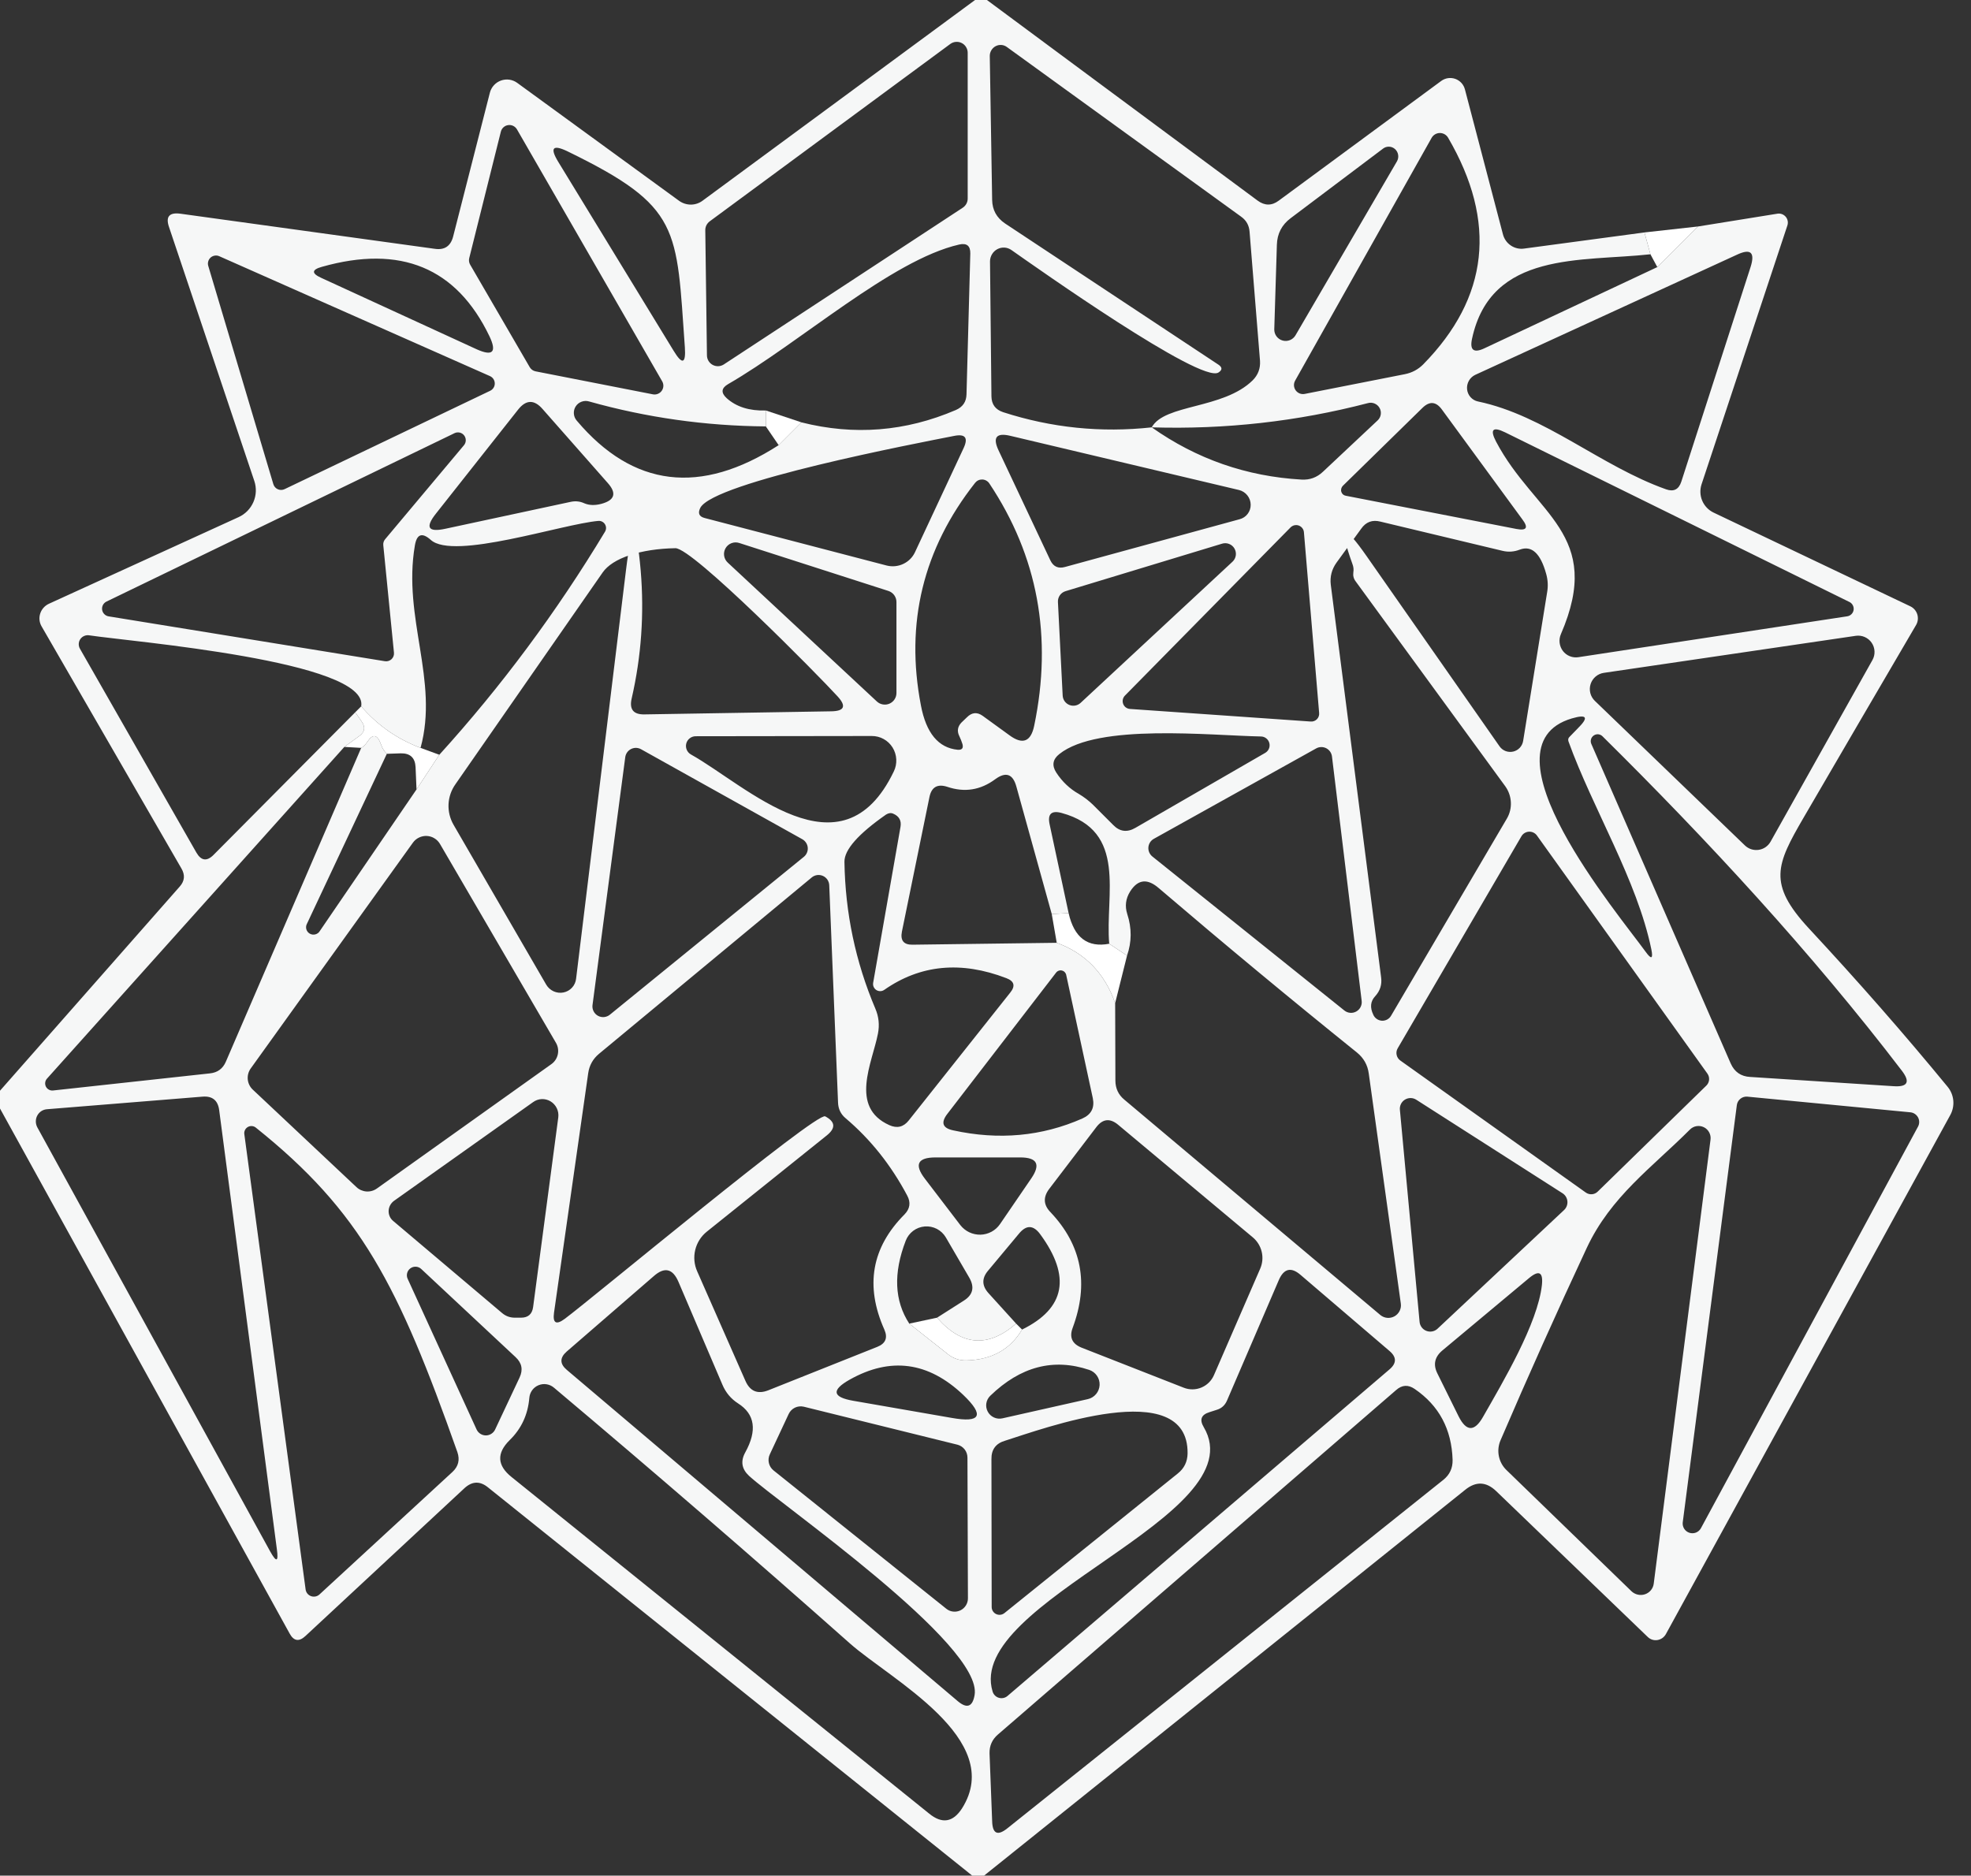 <svg width="83" height="79" viewBox="0 0 83 79" fill="none" xmlns="http://www.w3.org/2000/svg">
<rect x="0" y="0" width="83" height="79" fill="#333333" stroke="none"/>
<g clip-path="url(#clip0_2_7)">
<path d="M41.06 0H41.56L52.96 8.45C53.26 8.67 53.557 8.67 53.85 8.45L60.69 3.41C60.775 3.348 60.873 3.307 60.977 3.292C61.081 3.277 61.187 3.288 61.286 3.323C61.385 3.359 61.473 3.418 61.544 3.496C61.614 3.574 61.664 3.668 61.69 3.77L63.29 9.87C63.34 10.063 63.458 10.231 63.623 10.341C63.787 10.452 63.985 10.498 64.18 10.47L69.25 9.79L69.5 10.71C66.59 11.03 62.79 10.56 61.99 14.26C61.883 14.747 62.057 14.883 62.51 14.67L69.79 11.25L71.5 9.54L74.85 9C74.914 8.99 74.979 8.997 75.04 9.019C75.1 9.042 75.154 9.079 75.196 9.128C75.238 9.177 75.267 9.236 75.28 9.3C75.293 9.363 75.289 9.428 75.27 9.49L71.65 20.41C71.579 20.635 71.591 20.878 71.684 21.095C71.778 21.312 71.947 21.488 72.16 21.59L80.45 25.54C80.519 25.574 80.58 25.621 80.629 25.679C80.679 25.737 80.716 25.805 80.739 25.878C80.761 25.951 80.768 26.028 80.76 26.104C80.752 26.18 80.728 26.254 80.69 26.32C79.117 29.007 77.537 31.713 75.95 34.44C74.8 36.42 74.43 37.22 76.17 39.1C78.27 41.36 80.22 43.587 82.02 45.78C82.153 45.943 82.234 46.142 82.254 46.352C82.274 46.562 82.231 46.773 82.13 46.96L70.15 68.83C70.113 68.895 70.062 68.952 70.001 68.995C69.939 69.038 69.869 69.066 69.796 69.078C69.722 69.09 69.647 69.084 69.577 69.062C69.507 69.04 69.443 69.001 69.39 68.95L63.01 62.81C62.59 62.403 62.153 62.383 61.7 62.75L41.44 79H40.94L20.54 62.64C20.207 62.373 19.88 62.387 19.56 62.68L12.86 68.91C12.593 69.157 12.373 69.123 12.2 68.81L0 46.69V45.94L7.57 37.34C7.777 37.107 7.8 36.853 7.64 36.58L1.75 26.38C1.703 26.299 1.674 26.209 1.664 26.116C1.654 26.023 1.665 25.929 1.694 25.84C1.723 25.75 1.771 25.667 1.834 25.597C1.897 25.526 1.974 25.47 2.06 25.43L10.05 21.78C10.328 21.653 10.549 21.427 10.671 21.146C10.793 20.866 10.807 20.55 10.71 20.26L7.12 9.57C6.967 9.13 7.123 8.94 7.59 9L18.31 10.48C18.717 10.54 18.973 10.37 19.08 9.97L20.63 3.9C20.661 3.784 20.719 3.677 20.801 3.588C20.882 3.5 20.984 3.432 21.097 3.392C21.21 3.352 21.332 3.339 21.451 3.356C21.57 3.374 21.683 3.419 21.78 3.49L28.6 8.46C28.746 8.564 28.921 8.619 29.099 8.618C29.277 8.616 29.449 8.557 29.59 8.45L41.06 0ZM40.75 2.22C40.75 2.135 40.726 2.053 40.681 1.981C40.637 1.909 40.573 1.85 40.498 1.812C40.422 1.774 40.338 1.757 40.254 1.764C40.169 1.771 40.089 1.8 40.02 1.85L29.89 9.32C29.83 9.363 29.782 9.421 29.748 9.487C29.715 9.553 29.699 9.626 29.7 9.7L29.77 14.97C29.771 15.052 29.794 15.133 29.837 15.203C29.88 15.273 29.94 15.331 30.013 15.37C30.085 15.408 30.167 15.427 30.249 15.424C30.331 15.42 30.411 15.395 30.48 15.35L40.54 8.75C40.605 8.708 40.658 8.65 40.695 8.582C40.732 8.514 40.751 8.437 40.75 8.36V2.22ZM48.5 18C50.387 19.333 52.49 20.067 54.81 20.2C55.157 20.22 55.457 20.11 55.71 19.87L58.01 17.71C58.081 17.645 58.129 17.557 58.144 17.461C58.159 17.365 58.142 17.267 58.094 17.183C58.047 17.098 57.972 17.032 57.882 16.995C57.793 16.958 57.693 16.953 57.6 16.98C54.633 17.753 51.6 18.093 48.5 18C49.04 17.01 51.51 17.24 52.75 16.02C52.977 15.793 53.08 15.52 53.06 15.2L52.62 9.76C52.6 9.493 52.483 9.283 52.27 9.13L42.4 1.98C42.333 1.93 42.253 1.9 42.169 1.894C42.086 1.888 42.002 1.905 41.927 1.945C41.853 1.984 41.79 2.044 41.746 2.117C41.702 2.191 41.679 2.275 41.68 2.36L41.78 8.42C41.787 8.84 41.967 9.17 42.32 9.41L51.31 15.36C51.477 15.473 51.477 15.583 51.31 15.69C50.57 16.17 43.66 11.28 42.59 10.53C42.505 10.47 42.404 10.435 42.3 10.428C42.196 10.422 42.092 10.445 41.999 10.494C41.906 10.544 41.828 10.618 41.774 10.709C41.719 10.8 41.69 10.904 41.69 11.01L41.75 16.7C41.757 17.033 41.92 17.253 42.24 17.36C44.28 18.02 46.367 18.233 48.5 18ZM27.5 16.61C27.569 16.622 27.639 16.615 27.703 16.588C27.768 16.562 27.824 16.519 27.864 16.462C27.905 16.406 27.929 16.339 27.934 16.27C27.938 16.201 27.923 16.131 27.89 16.07L21.77 5.45C21.733 5.386 21.677 5.335 21.611 5.302C21.544 5.27 21.469 5.259 21.396 5.27C21.323 5.28 21.255 5.313 21.2 5.363C21.145 5.413 21.107 5.478 21.09 5.55L19.76 10.87C19.736 10.965 19.75 11.066 19.8 11.15L22.31 15.47C22.336 15.513 22.371 15.551 22.412 15.58C22.454 15.609 22.5 15.63 22.55 15.64L27.5 16.61ZM60.29 5.8L54.54 16.03C54.504 16.094 54.486 16.167 54.49 16.24C54.495 16.313 54.52 16.384 54.563 16.443C54.607 16.502 54.666 16.548 54.735 16.574C54.803 16.6 54.878 16.605 54.95 16.59L59.16 15.76C59.46 15.7 59.717 15.563 59.93 15.35C62.697 12.53 63.047 9.347 60.98 5.8C60.945 5.74 60.894 5.69 60.834 5.655C60.773 5.621 60.705 5.602 60.635 5.602C60.565 5.602 60.497 5.621 60.436 5.655C60.376 5.69 60.325 5.74 60.29 5.8ZM58.83 6.79C58.875 6.708 58.892 6.612 58.876 6.519C58.861 6.426 58.814 6.342 58.745 6.279C58.676 6.217 58.588 6.181 58.496 6.178C58.404 6.174 58.313 6.203 58.24 6.26L54.35 9.19C53.977 9.47 53.783 9.843 53.77 10.31L53.66 13.88C53.66 13.985 53.694 14.087 53.757 14.17C53.821 14.254 53.909 14.314 54.01 14.342C54.111 14.371 54.218 14.365 54.316 14.327C54.413 14.289 54.495 14.22 54.55 14.13L58.83 6.79ZM28.84 14.63C28.48 9.6 28.69 8.71 23.91 6.38C23.277 6.073 23.143 6.22 23.51 6.82L28.37 14.78C28.73 15.373 28.887 15.323 28.84 14.63ZM32.25 17.29V17.96C29.71 17.94 27.23 17.59 24.81 16.91C24.706 16.878 24.594 16.881 24.492 16.919C24.389 16.956 24.302 17.026 24.243 17.118C24.184 17.21 24.157 17.318 24.166 17.427C24.174 17.535 24.218 17.639 24.29 17.72C26.663 20.527 29.497 20.87 32.79 18.75L33.75 17.79C35.97 18.35 38.137 18.177 40.25 17.27C40.543 17.143 40.693 16.923 40.7 16.61L40.86 10.68C40.867 10.353 40.71 10.227 40.39 10.3C37.55 10.95 33.69 14.43 30.66 16.18C30.373 16.347 30.353 16.543 30.6 16.77C31.007 17.137 31.557 17.31 32.25 17.29ZM62.24 16.91C65.06 17.5 67.4 19.63 70.16 20.61C70.48 20.723 70.693 20.617 70.8 20.29L73.72 11.24C73.913 10.627 73.72 10.457 73.14 10.73L62.12 15.79C62.008 15.844 61.914 15.932 61.853 16.042C61.792 16.151 61.767 16.276 61.78 16.4C61.793 16.523 61.845 16.639 61.927 16.73C62.01 16.822 62.119 16.885 62.24 16.91ZM20.64 16.46C20.699 16.432 20.749 16.388 20.784 16.332C20.819 16.277 20.837 16.212 20.835 16.147C20.834 16.081 20.814 16.017 20.778 15.963C20.741 15.909 20.69 15.866 20.63 15.84L9.23 10.79C9.171 10.764 9.105 10.756 9.041 10.767C8.977 10.777 8.918 10.806 8.869 10.848C8.821 10.892 8.786 10.947 8.769 11.01C8.751 11.072 8.751 11.138 8.77 11.2L11.51 20.39C11.524 20.438 11.548 20.483 11.581 20.52C11.614 20.558 11.655 20.588 11.701 20.608C11.746 20.628 11.796 20.638 11.846 20.636C11.896 20.635 11.945 20.622 11.99 20.6L20.64 16.46ZM13.52 11.7L20.07 14.71C20.75 15.017 20.93 14.833 20.61 14.16C19.223 11.273 16.87 10.3 13.55 11.24C13.123 11.36 13.113 11.513 13.52 11.7ZM24.61 21.2C24.817 21.287 25.057 21.293 25.33 21.22C25.89 21.067 25.977 20.773 25.59 20.34L22.85 17.23C22.497 16.823 22.153 16.83 21.82 17.25L18.36 21.63C17.893 22.217 18.027 22.43 18.76 22.27L24.02 21.14C24.227 21.093 24.423 21.113 24.61 21.2ZM56.55 20.46C56.517 20.492 56.494 20.533 56.482 20.578C56.47 20.622 56.47 20.669 56.483 20.712C56.495 20.756 56.519 20.794 56.552 20.824C56.585 20.854 56.626 20.873 56.67 20.88L63.86 22.28C64.287 22.36 64.37 22.227 64.11 21.88L60.72 17.25C60.473 16.91 60.2 16.887 59.9 17.18L56.55 20.46ZM63 18.6C64.63 21.69 67.56 22.48 65.73 26.71C65.68 26.825 65.662 26.952 65.677 27.077C65.692 27.201 65.74 27.32 65.815 27.419C65.891 27.518 65.992 27.595 66.107 27.64C66.222 27.686 66.348 27.7 66.47 27.68L77.78 25.96C77.849 25.951 77.914 25.92 77.964 25.871C78.014 25.822 78.047 25.758 78.057 25.689C78.067 25.62 78.054 25.549 78.02 25.488C77.987 25.427 77.934 25.378 77.87 25.35L63.38 18.21C62.86 17.957 62.733 18.087 63 18.6ZM4.48 25.34C4.418 25.371 4.367 25.421 4.335 25.482C4.303 25.544 4.291 25.614 4.301 25.683C4.311 25.751 4.342 25.815 4.391 25.865C4.439 25.915 4.502 25.948 4.57 25.96L16.21 27.85C16.26 27.858 16.311 27.854 16.359 27.839C16.408 27.824 16.452 27.798 16.489 27.764C16.525 27.729 16.554 27.686 16.571 27.639C16.589 27.591 16.595 27.54 16.59 27.49L16.14 22.96C16.136 22.915 16.14 22.87 16.154 22.827C16.168 22.784 16.19 22.744 16.22 22.71L19.54 18.75C19.587 18.692 19.613 18.621 19.614 18.547C19.615 18.472 19.591 18.4 19.546 18.341C19.501 18.282 19.438 18.24 19.366 18.222C19.294 18.203 19.218 18.21 19.15 18.24L4.48 25.34ZM29.68 21.82L37.34 23.82C37.574 23.878 37.82 23.855 38.037 23.752C38.255 23.65 38.429 23.476 38.53 23.26L40.58 18.87C40.78 18.437 40.647 18.267 40.18 18.36C38.61 18.67 30.06 20.3 29.49 21.39C29.377 21.617 29.44 21.76 29.68 21.82ZM52.2 21.87C52.336 21.835 52.456 21.756 52.54 21.644C52.625 21.533 52.67 21.396 52.667 21.255C52.665 21.114 52.616 20.977 52.528 20.866C52.44 20.754 52.317 20.675 52.18 20.64L42.56 18.36C41.96 18.213 41.79 18.417 42.05 18.97L44.23 23.6C44.357 23.867 44.563 23.96 44.85 23.88L52.2 21.87ZM40.49 30.43L40.72 30.21C40.927 30.003 41.147 29.983 41.38 30.15L42.51 30.97C43.063 31.377 43.41 31.243 43.55 30.57C44.33 26.823 43.7 23.42 41.66 20.36C41.627 20.311 41.584 20.271 41.532 20.243C41.481 20.214 41.424 20.198 41.365 20.196C41.306 20.195 41.248 20.206 41.195 20.231C41.142 20.256 41.096 20.294 41.06 20.34C38.873 23.12 38.113 26.243 38.78 29.71C39 30.877 39.517 31.5 40.33 31.58C40.51 31.593 40.577 31.513 40.53 31.34C40.497 31.233 40.453 31.123 40.4 31.01C40.293 30.797 40.323 30.603 40.49 30.43ZM17.71 31.5C16.723 31.127 15.89 30.543 15.21 29.75C15.55 27.84 5.46 27.02 3.76 26.76C3.688 26.748 3.615 26.756 3.548 26.785C3.481 26.813 3.423 26.86 3.382 26.92C3.341 26.98 3.318 27.05 3.316 27.123C3.314 27.196 3.333 27.268 3.37 27.33L8.27 35.91C8.47 36.257 8.71 36.29 8.99 36.01L14.96 30L15.23 30.39C15.397 30.63 15.363 30.833 15.13 31L14.5 31.46L1.98 45.43C1.938 45.475 1.912 45.532 1.904 45.593C1.896 45.654 1.907 45.716 1.935 45.771C1.964 45.825 2.008 45.87 2.063 45.898C2.117 45.927 2.179 45.938 2.24 45.93L8.84 45.21C9.16 45.177 9.383 45.013 9.51 44.72L15.21 31.5C15.297 31.46 15.387 31.37 15.48 31.23C15.707 30.89 15.897 30.937 16.05 31.37C16.103 31.523 16.183 31.65 16.29 31.75L12.93 38.9C12.889 38.972 12.878 39.057 12.899 39.136C12.921 39.216 12.973 39.284 13.045 39.325C13.117 39.366 13.202 39.377 13.281 39.355C13.361 39.334 13.429 39.282 13.47 39.21L17.54 33.25L18.5 31.79C21.113 28.91 23.44 25.777 25.48 22.39C25.507 22.343 25.521 22.289 25.521 22.235C25.52 22.18 25.504 22.127 25.475 22.081C25.447 22.035 25.406 21.997 25.357 21.972C25.309 21.947 25.254 21.936 25.2 21.94C23.68 22.07 19.1 23.61 18.14 22.74C17.773 22.413 17.55 22.493 17.47 22.98C16.95 26.03 18.49 28.65 17.71 31.5ZM57.56 23.44L63.15 31.44C63.213 31.529 63.301 31.596 63.403 31.635C63.505 31.673 63.616 31.68 63.722 31.656C63.828 31.631 63.924 31.576 63.999 31.496C64.073 31.417 64.122 31.317 64.14 31.21L65.15 24.95C65.197 24.69 65.183 24.43 65.11 24.17C64.87 23.303 64.5 22.963 64 23.15C63.76 23.243 63.517 23.26 63.27 23.2L58.13 21.97C57.79 21.883 57.52 21.983 57.32 22.27L56.28 23.7C56.08 23.98 56 24.29 56.04 24.63L58.16 41.17C58.2 41.47 58.117 41.733 57.91 41.96C57.71 42.173 57.683 42.433 57.83 42.74C57.861 42.812 57.912 42.873 57.976 42.917C58.04 42.962 58.115 42.987 58.193 42.992C58.27 42.996 58.348 42.978 58.416 42.941C58.485 42.903 58.541 42.848 58.58 42.78L63.46 34.47C63.579 34.264 63.636 34.027 63.623 33.788C63.611 33.548 63.53 33.317 63.39 33.12L57.09 24.49C57.003 24.377 56.97 24.25 56.99 24.11C57.01 23.99 56.997 23.87 56.95 23.75C56.363 22.117 56.567 22.013 57.56 23.44ZM54.91 22.43C54.907 22.365 54.885 22.303 54.846 22.251C54.808 22.199 54.755 22.159 54.694 22.136C54.634 22.114 54.568 22.11 54.505 22.125C54.442 22.14 54.384 22.173 54.34 22.22L47.37 29.3C47.326 29.345 47.296 29.401 47.283 29.463C47.27 29.524 47.275 29.588 47.297 29.647C47.319 29.706 47.357 29.757 47.407 29.795C47.458 29.832 47.517 29.855 47.58 29.86L55.19 30.39C55.238 30.395 55.287 30.389 55.333 30.372C55.379 30.356 55.42 30.329 55.455 30.295C55.489 30.261 55.516 30.219 55.532 30.173C55.548 30.127 55.555 30.078 55.55 30.03L54.91 22.43ZM35.27 29.33C34.46 28.44 29.16 23.07 28.44 23.09C27.722 23.102 27.057 23.203 26.518 23.383C25.979 23.562 25.586 23.814 25.38 24.11L19.18 33.03C19.004 33.277 18.902 33.57 18.888 33.873C18.874 34.176 18.948 34.477 19.1 34.74L23 41.47C23.072 41.594 23.18 41.693 23.311 41.753C23.442 41.813 23.588 41.83 23.728 41.802C23.868 41.774 23.995 41.703 24.09 41.598C24.186 41.494 24.245 41.361 24.26 41.22L26.36 24.02C26.6 22.04 26.807 22.043 26.98 24.03C27.133 25.85 27.007 27.647 26.6 29.42C26.493 29.88 26.677 30.103 27.15 30.09L35 29.96C35.56 29.953 35.65 29.743 35.27 29.33ZM31.13 22.87C31.023 22.835 30.908 22.838 30.803 22.878C30.698 22.918 30.61 22.993 30.554 23.09C30.497 23.188 30.476 23.301 30.494 23.412C30.511 23.523 30.567 23.625 30.65 23.7L36.93 29.55C37 29.614 37.087 29.656 37.181 29.671C37.274 29.687 37.37 29.675 37.457 29.637C37.544 29.598 37.618 29.536 37.67 29.457C37.722 29.377 37.75 29.285 37.75 29.19V25.36C37.751 25.256 37.718 25.154 37.657 25.069C37.596 24.985 37.509 24.922 37.41 24.89L31.13 22.87ZM44.87 24.9C44.774 24.929 44.691 24.989 44.633 25.07C44.575 25.152 44.546 25.25 44.55 25.35L44.75 29.3C44.755 29.386 44.784 29.468 44.834 29.538C44.885 29.608 44.954 29.662 45.034 29.693C45.114 29.725 45.201 29.733 45.286 29.716C45.37 29.7 45.448 29.659 45.51 29.6L51.9 23.66C51.975 23.591 52.024 23.498 52.04 23.397C52.055 23.296 52.035 23.192 51.984 23.104C51.933 23.015 51.853 22.947 51.758 22.91C51.663 22.873 51.557 22.869 51.46 22.9L44.87 24.9ZM78.85 27.8C78.913 27.688 78.943 27.56 78.937 27.432C78.931 27.303 78.89 27.179 78.817 27.073C78.744 26.966 78.643 26.883 78.525 26.831C78.407 26.779 78.277 26.762 78.15 26.78L67.54 28.34C67.412 28.358 67.292 28.412 67.193 28.496C67.095 28.579 67.021 28.689 66.982 28.811C66.942 28.934 66.938 29.066 66.969 29.191C67.001 29.317 67.067 29.43 67.16 29.52L73.48 35.61C73.556 35.683 73.648 35.738 73.748 35.77C73.849 35.802 73.955 35.81 74.059 35.795C74.164 35.78 74.263 35.74 74.35 35.681C74.436 35.621 74.508 35.542 74.56 35.45L78.85 27.8ZM66.1 31.03L66.44 30.68C66.913 30.213 66.83 30.073 66.19 30.26C62.21 31.44 68.16 38.51 69.3 40.09C69.54 40.423 69.62 40.39 69.54 39.99C68.94 37.07 67.08 34.08 66.05 31.23C66.023 31.15 66.04 31.083 66.1 31.03ZM29.1 31.78C31.44 33.09 35.44 37.08 37.64 32.49C37.717 32.331 37.752 32.155 37.742 31.979C37.733 31.803 37.679 31.632 37.586 31.483C37.493 31.334 37.364 31.211 37.21 31.127C37.057 31.042 36.885 30.999 36.71 31L29.3 31.01C29.209 31.009 29.119 31.039 29.047 31.095C28.974 31.15 28.922 31.228 28.899 31.317C28.876 31.405 28.884 31.499 28.92 31.583C28.956 31.667 29.02 31.736 29.1 31.78ZM46.02 33.89L46.88 34.75C47.153 35.03 47.463 35.07 47.81 34.87L53.28 31.71C53.35 31.669 53.405 31.607 53.436 31.532C53.467 31.458 53.473 31.375 53.452 31.297C53.432 31.218 53.386 31.149 53.323 31.099C53.259 31.049 53.181 31.021 53.1 31.02C50.96 30.98 46.23 30.46 44.61 31.76C44.33 31.98 44.287 32.24 44.48 32.54C44.733 32.927 45.05 33.227 45.43 33.44C45.643 33.567 45.84 33.717 46.02 33.89ZM80.09 45.1C76.31 40.15 71.89 35.37 67.48 31.01C67.432 30.963 67.37 30.934 67.303 30.928C67.236 30.922 67.169 30.94 67.114 30.978C67.059 31.015 67.018 31.071 66.999 31.135C66.98 31.2 66.984 31.268 67.01 31.33L72.88 44.79C73.04 45.15 73.313 45.34 73.7 45.36L79.74 45.75C80.333 45.79 80.45 45.573 80.09 45.1ZM56.09 31.86C56.081 31.788 56.054 31.718 56.012 31.658C55.97 31.598 55.915 31.55 55.85 31.516C55.785 31.483 55.712 31.465 55.639 31.466C55.566 31.467 55.494 31.485 55.43 31.52L48.59 35.33C48.526 35.365 48.471 35.416 48.431 35.477C48.391 35.538 48.367 35.609 48.36 35.681C48.353 35.754 48.364 35.828 48.392 35.896C48.42 35.963 48.464 36.023 48.52 36.07L56.61 42.56C56.68 42.617 56.766 42.652 56.856 42.659C56.946 42.667 57.036 42.648 57.114 42.603C57.193 42.559 57.257 42.492 57.297 42.411C57.337 42.331 57.352 42.239 57.34 42.15L56.09 31.86ZM33.85 36.09C33.907 36.044 33.952 35.985 33.98 35.917C34.009 35.85 34.021 35.777 34.015 35.704C34.009 35.631 33.986 35.561 33.946 35.499C33.907 35.438 33.853 35.386 33.79 35.35L27 31.56C26.936 31.523 26.864 31.503 26.79 31.5C26.716 31.498 26.643 31.514 26.577 31.547C26.511 31.579 26.454 31.628 26.411 31.687C26.368 31.747 26.34 31.817 26.33 31.89L24.95 42.34C24.94 42.429 24.957 42.518 24.998 42.597C25.039 42.677 25.103 42.742 25.181 42.785C25.259 42.828 25.348 42.846 25.437 42.838C25.526 42.83 25.611 42.796 25.68 42.74L33.85 36.09ZM44.5 39.71C45.7 40.15 46.52 40.997 46.96 42.25L46.97 45.51C46.97 45.843 47.097 46.113 47.35 46.32L58.13 55.39C58.212 55.457 58.313 55.498 58.419 55.507C58.524 55.516 58.63 55.493 58.723 55.442C58.815 55.39 58.89 55.312 58.938 55.217C58.986 55.122 59.004 55.015 58.99 54.91L57.64 45.22C57.593 44.86 57.427 44.563 57.14 44.33C54.333 42.07 51.553 39.763 48.8 37.41C48.34 37.01 47.93 37.01 47.59 37.55C47.403 37.85 47.363 38.167 47.47 38.5C47.663 39.093 47.66 39.677 47.46 40.25L46.71 39.75C46.53 37.69 47.5 35 44.7 34.24C44.273 34.127 44.107 34.287 44.2 34.72L45 38.46L44.29 38.5L42.8 33.13C42.653 32.597 42.357 32.493 41.91 32.82C41.29 33.28 40.617 33.387 39.89 33.14C39.477 33.007 39.227 33.15 39.14 33.57L37.98 39.24C37.907 39.613 38.057 39.797 38.43 39.79L44.5 39.71ZM36.77 41.39L37.92 34.83C37.967 34.563 37.863 34.377 37.61 34.27C37.517 34.23 37.417 34.243 37.31 34.31C36.137 35.13 35.553 35.793 35.56 36.3C35.593 38.453 36.027 40.513 36.86 42.48C37.007 42.82 37.043 43.173 36.97 43.54C36.73 44.77 35.76 46.63 37.45 47.39C37.777 47.537 38.05 47.47 38.27 47.19L42.54 41.81C42.767 41.53 42.713 41.327 42.38 41.2C40.473 40.467 38.76 40.63 37.24 41.69C37.191 41.725 37.133 41.745 37.073 41.746C37.013 41.748 36.954 41.732 36.903 41.7C36.853 41.667 36.813 41.62 36.789 41.565C36.765 41.51 36.759 41.449 36.77 41.39ZM66.78 50.23C66.855 50.283 66.946 50.308 67.037 50.301C67.129 50.294 67.215 50.254 67.28 50.19L71.86 45.72C71.924 45.655 71.964 45.569 71.971 45.477C71.978 45.386 71.953 45.295 71.9 45.22L64.72 35.19C64.682 35.138 64.632 35.096 64.574 35.068C64.516 35.04 64.451 35.027 64.387 35.03C64.323 35.033 64.26 35.052 64.205 35.085C64.149 35.118 64.103 35.165 64.07 35.22L58.86 44.15C58.809 44.234 58.792 44.335 58.813 44.432C58.833 44.528 58.889 44.613 58.97 44.67L66.78 50.23ZM23.22 44.82C23.359 44.721 23.455 44.574 23.49 44.407C23.525 44.24 23.497 44.066 23.41 43.92L18.53 35.55C18.473 35.452 18.393 35.369 18.296 35.31C18.2 35.25 18.09 35.216 17.976 35.21C17.863 35.204 17.75 35.227 17.648 35.276C17.545 35.324 17.457 35.398 17.39 35.49L10.56 45C10.464 45.133 10.419 45.296 10.433 45.46C10.448 45.624 10.521 45.776 10.64 45.89L15.01 50C15.124 50.108 15.273 50.173 15.429 50.184C15.586 50.195 15.742 50.151 15.87 50.06L23.22 44.82ZM35.29 46.43L34.92 37.29C34.917 37.206 34.891 37.123 34.844 37.053C34.797 36.983 34.731 36.927 34.654 36.893C34.576 36.858 34.491 36.846 34.407 36.858C34.323 36.87 34.245 36.905 34.18 36.96L25.22 44.39C24.967 44.603 24.817 44.873 24.77 45.2L23.33 55.29C23.27 55.73 23.42 55.817 23.78 55.55C24.94 54.69 34.38 46.82 34.75 47.02C35.177 47.247 35.2 47.513 34.82 47.82L29.76 51.88C29.519 52.075 29.349 52.345 29.276 52.647C29.204 52.949 29.233 53.266 29.36 53.55L31.39 58.16C31.583 58.6 31.903 58.733 32.35 58.56L36.94 56.73C37.293 56.59 37.393 56.347 37.24 56C36.42 54.16 36.703 52.543 38.09 51.15C38.323 50.91 38.36 50.643 38.2 50.35C37.52 49.07 36.657 47.987 35.61 47.1C35.403 46.927 35.297 46.703 35.29 46.43ZM44.47 40.97L39.89 46.92C39.61 47.287 39.693 47.517 40.14 47.61C42.06 48.03 43.873 47.863 45.58 47.11C45.953 46.943 46.1 46.66 46.02 46.26L44.9 41.07C44.892 41.024 44.87 40.981 44.838 40.947C44.806 40.913 44.764 40.889 44.718 40.878C44.672 40.867 44.624 40.87 44.58 40.887C44.536 40.903 44.498 40.932 44.47 40.97ZM1.98 46.72C1.895 46.726 1.813 46.753 1.742 46.799C1.67 46.846 1.612 46.909 1.571 46.985C1.53 47.06 1.509 47.145 1.509 47.232C1.508 47.318 1.53 47.404 1.57 47.48L11.38 65.35C11.64 65.817 11.733 65.787 11.66 65.26L9.23 46.76C9.177 46.347 8.943 46.157 8.53 46.19L1.98 46.72ZM22.45 55.05L23.51 47.06C23.526 46.929 23.504 46.795 23.446 46.676C23.388 46.557 23.297 46.457 23.185 46.389C23.072 46.321 22.943 46.288 22.812 46.293C22.681 46.299 22.556 46.343 22.45 46.42L16.59 50.58C16.524 50.628 16.47 50.691 16.431 50.762C16.392 50.834 16.37 50.913 16.366 50.994C16.362 51.075 16.377 51.155 16.409 51.229C16.44 51.303 16.489 51.368 16.55 51.42L21.15 55.31C21.303 55.437 21.48 55.5 21.68 55.5H21.94C22.24 55.5 22.41 55.35 22.45 55.05ZM59.64 46.32C59.569 46.275 59.487 46.25 59.403 46.249C59.319 46.249 59.236 46.271 59.164 46.315C59.092 46.359 59.034 46.422 58.996 46.497C58.959 46.572 58.942 46.656 58.95 46.74L59.78 55.68C59.788 55.763 59.819 55.842 59.87 55.909C59.92 55.975 59.988 56.026 60.066 56.056C60.143 56.086 60.228 56.094 60.31 56.079C60.392 56.064 60.468 56.026 60.53 55.97L65.86 50.97C65.911 50.923 65.95 50.866 65.975 50.802C66 50.738 66.01 50.669 66.004 50.6C65.999 50.532 65.977 50.465 65.942 50.406C65.906 50.347 65.858 50.297 65.8 50.26L59.64 46.32ZM80.77 47.45C80.802 47.391 80.818 47.325 80.818 47.257C80.818 47.19 80.801 47.124 80.77 47.065C80.738 47.006 80.692 46.955 80.637 46.918C80.581 46.88 80.517 46.857 80.45 46.85L73.58 46.19C73.476 46.181 73.372 46.213 73.291 46.278C73.209 46.343 73.155 46.437 73.14 46.54L70.86 64.13C70.851 64.223 70.874 64.316 70.925 64.394C70.976 64.472 71.052 64.53 71.14 64.559C71.228 64.588 71.324 64.586 71.411 64.554C71.499 64.521 71.572 64.46 71.62 64.38L80.77 47.45ZM52.76 52.12L47.08 47.37C46.74 47.09 46.437 47.123 46.17 47.47L44.18 50.08C43.92 50.427 43.94 50.753 44.24 51.06C45.553 52.447 45.863 54.07 45.17 55.93C45.023 56.323 45.147 56.6 45.54 56.76L49.85 58.45C50.089 58.544 50.355 58.541 50.592 58.442C50.829 58.343 51.018 58.156 51.12 57.92L53.07 53.43C53.166 53.207 53.187 52.96 53.131 52.724C53.075 52.488 52.945 52.276 52.76 52.12ZM63.44 61.92L68.7 67.02C68.775 67.092 68.868 67.142 68.97 67.165C69.071 67.188 69.177 67.182 69.274 67.149C69.372 67.115 69.458 67.056 69.522 66.977C69.587 66.897 69.628 66.802 69.64 66.7L72.03 48.01C72.046 47.903 72.027 47.794 71.977 47.699C71.927 47.603 71.848 47.526 71.751 47.478C71.655 47.431 71.546 47.415 71.439 47.433C71.333 47.451 71.235 47.503 71.16 47.58C69.56 49.18 67.83 50.4 66.82 52.56C65.553 55.273 64.343 57.973 63.19 60.66C63.098 60.872 63.073 61.106 63.118 61.331C63.163 61.556 63.275 61.762 63.44 61.92ZM19.26 61.16C16.77 54.12 15.2 51.04 10.78 47.5C10.733 47.46 10.675 47.435 10.613 47.43C10.552 47.424 10.49 47.437 10.437 47.468C10.383 47.499 10.34 47.545 10.314 47.601C10.288 47.657 10.279 47.719 10.29 47.78L12.87 66.95C12.879 67.013 12.905 67.072 12.945 67.121C12.985 67.17 13.038 67.207 13.097 67.228C13.157 67.25 13.221 67.255 13.283 67.243C13.345 67.231 13.403 67.202 13.45 67.16L19.05 62C19.303 61.767 19.373 61.487 19.26 61.16ZM42.11 51.56L43.43 49.63C43.83 49.043 43.673 48.75 42.96 48.75H39.4C38.64 48.75 38.49 49.05 38.95 49.65L40.44 51.6C40.541 51.729 40.67 51.833 40.817 51.903C40.965 51.973 41.127 52.007 41.289 52.004C41.452 52 41.611 51.957 41.754 51.88C41.896 51.803 42.018 51.694 42.11 51.56ZM42.79 55.75C41.61 56.777 40.5 56.693 39.46 55.5L40.59 54.78C40.97 54.54 41.047 54.22 40.82 53.82L39.83 52.12C39.74 51.967 39.609 51.842 39.452 51.76C39.295 51.679 39.118 51.643 38.941 51.658C38.764 51.672 38.595 51.737 38.453 51.843C38.312 51.95 38.203 52.094 38.14 52.26C37.613 53.627 37.663 54.79 38.29 55.75L39.92 57.04C40.147 57.22 40.407 57.307 40.7 57.3C41.76 57.273 42.54 56.84 43.04 56C44.86 55.107 45.113 53.767 43.8 51.98C43.513 51.593 43.217 51.587 42.91 51.96L41.6 53.53C41.34 53.843 41.347 54.153 41.62 54.46L42.79 55.75ZM20.85 60.21L21.88 58.02C22.033 57.693 21.977 57.407 21.71 57.16L17.74 53.45C17.679 53.392 17.599 53.358 17.515 53.353C17.431 53.348 17.348 53.373 17.28 53.423C17.212 53.473 17.164 53.545 17.144 53.627C17.124 53.708 17.133 53.794 17.17 53.87L20.07 60.21C20.105 60.284 20.16 60.347 20.229 60.391C20.298 60.435 20.378 60.459 20.46 60.459C20.542 60.459 20.622 60.435 20.691 60.391C20.76 60.347 20.816 60.284 20.85 60.21ZM31.38 61.18C31.893 60.253 31.793 59.563 31.08 59.11C30.78 58.917 30.56 58.653 30.42 58.32L28.57 53.99C28.33 53.43 27.983 53.35 27.53 53.75L23.86 56.93C23.567 57.19 23.57 57.447 23.87 57.7L40.33 71.65C40.717 71.977 40.953 71.893 41.04 71.4C41.42 69.28 32.81 63.33 31.54 62.16C31.233 61.873 31.18 61.547 31.38 61.18ZM58.51 56.9L54.77 53.7C54.37 53.353 54.063 53.427 53.85 53.92L51.67 58.99C51.583 59.19 51.44 59.32 51.24 59.38L50.93 59.48C50.583 59.587 50.503 59.797 50.69 60.11C52.91 63.86 40.63 67.44 41.8 71.25C41.819 71.312 41.853 71.369 41.9 71.415C41.946 71.46 42.003 71.494 42.066 71.511C42.129 71.529 42.195 71.531 42.258 71.517C42.322 71.503 42.381 71.473 42.43 71.43L58.51 57.68C58.817 57.42 58.817 57.16 58.51 56.9ZM62.45 59.68C63.3 58.19 64.75 55.75 64.93 54.13C64.99 53.577 64.807 53.48 64.38 53.84L60.74 56.88C60.413 57.153 60.343 57.477 60.53 57.85L61.42 59.65C61.747 60.303 62.09 60.313 62.45 59.68ZM45.87 57.7C44.363 57.193 42.973 57.557 41.7 58.79C41.612 58.875 41.554 58.986 41.535 59.106C41.516 59.227 41.537 59.351 41.595 59.458C41.653 59.566 41.744 59.652 41.855 59.702C41.966 59.753 42.091 59.767 42.21 59.74L45.81 58.93C45.946 58.899 46.068 58.824 46.157 58.717C46.246 58.61 46.298 58.477 46.305 58.338C46.312 58.199 46.273 58.061 46.194 57.946C46.116 57.831 46.002 57.745 45.87 57.7ZM40.56 58.75C39.093 57.357 37.5 57.143 35.78 58.11C35 58.55 35.05 58.847 35.93 59L40.07 59.72C41.303 59.94 41.467 59.617 40.56 58.75ZM58.79 58.55L42.02 73.06C41.78 73.267 41.663 73.53 41.67 73.85L41.78 76.7C41.793 77.24 42.01 77.34 42.43 77L60.78 62.33C61.047 62.117 61.177 61.837 61.17 61.49C61.13 60.197 60.597 59.2 59.57 58.5C59.297 58.313 59.037 58.33 58.79 58.55ZM35.79 69.22C31.703 65.593 27.55 62.003 23.33 58.45C23.242 58.374 23.134 58.324 23.019 58.305C22.904 58.286 22.785 58.3 22.677 58.345C22.57 58.389 22.476 58.463 22.408 58.557C22.34 58.652 22.299 58.764 22.29 58.88C22.23 59.587 21.953 60.18 21.46 60.66C20.907 61.207 20.933 61.723 21.54 62.21L39.13 76.39C39.67 76.83 40.13 76.757 40.51 76.17C42.36 73.25 37.49 70.73 35.79 69.22ZM32.42 61.25C32.365 61.364 32.349 61.493 32.377 61.616C32.404 61.74 32.472 61.85 32.57 61.93L39.85 67.76C39.932 67.826 40.032 67.868 40.137 67.879C40.242 67.891 40.349 67.873 40.444 67.827C40.539 67.781 40.619 67.709 40.675 67.619C40.731 67.529 40.761 67.426 40.76 67.32L40.74 61.39C40.739 61.266 40.698 61.146 40.622 61.048C40.546 60.951 40.44 60.881 40.32 60.85L33.85 59.25C33.724 59.22 33.591 59.234 33.474 59.29C33.358 59.347 33.264 59.442 33.21 59.56L32.42 61.25ZM50.01 61.22C50.05 57.9 43.86 60.2 42.33 60.68C41.937 60.793 41.743 61.053 41.75 61.46L41.76 67.68C41.759 67.743 41.776 67.805 41.809 67.859C41.842 67.912 41.89 67.956 41.947 67.983C42.004 68.01 42.067 68.021 42.13 68.013C42.192 68.005 42.251 67.98 42.3 67.94L49.6 62.06C49.867 61.847 50.003 61.567 50.01 61.22Z" fill="#F9FAFA" fill-opacity="0.984"/>
<path d="M71.5 9.54L69.79 11.25L69.5 10.71L69.25 9.79L71.5 9.54Z" fill="white"/>
<path d="M32.25 17.29L33.75 17.79L32.79 18.75L32.25 17.96V17.29Z" fill="white"/>
<path d="M15.21 29.75C15.89 30.543 16.723 31.127 17.71 31.5L18.5 31.79L17.54 33.25L17.5 32.31C17.48 31.917 17.273 31.723 16.88 31.73L16.29 31.75C16.183 31.65 16.103 31.523 16.05 31.37C15.897 30.937 15.707 30.89 15.48 31.23C15.387 31.37 15.297 31.46 15.21 31.5L14.5 31.46L15.13 31C15.363 30.833 15.397 30.63 15.23 30.39L14.96 30L15.21 29.75Z" fill="white"/>
<path d="M44.29 38.5L45 38.46C45.233 39.493 45.803 39.923 46.71 39.75L47.46 40.25L46.96 42.25C46.52 40.997 45.7 40.15 44.5 39.71L44.29 38.5Z" fill="white"/>
<path d="M39.46 55.5C40.5 56.693 41.61 56.777 42.79 55.75L43.04 56C42.54 56.84 41.76 57.273 40.7 57.3C40.407 57.307 40.147 57.22 39.92 57.04L38.29 55.75L39.46 55.5Z" fill="white"/>
</g>
<defs>
<clipPath id="clip0_2_7">
<rect width="83" height="79" fill="white"/>
</clipPath>
</defs>
</svg>
